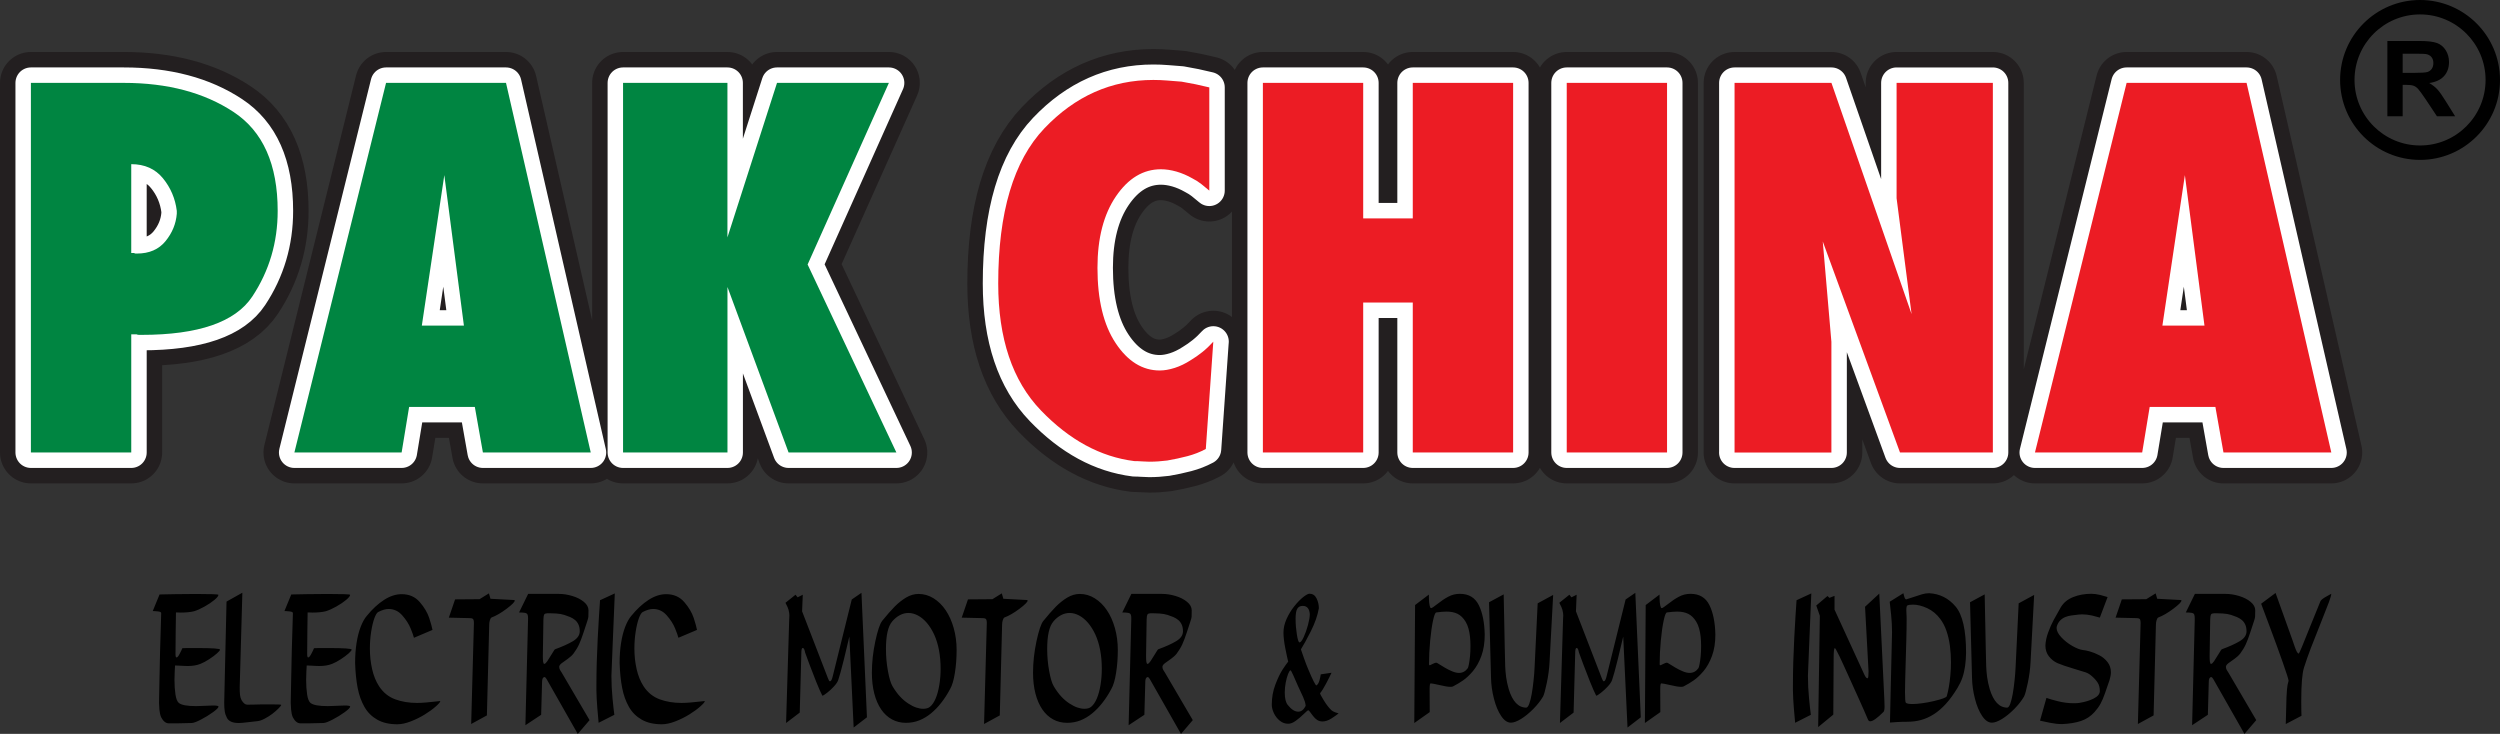 <?xml version="1.0" encoding="UTF-8"?>
<svg id="Layer_1" data-name="Layer 1" xmlns="http://www.w3.org/2000/svg" viewBox="0 0 656.97 192.85">
  <rect x="0" y="0" width="656.97" height="192.85" fill="#333333" stroke="none"/>
  <defs>
    <style>
      .cls-1 {
        stroke: #231f20;
        stroke-width: 16.24px;
      }

      .cls-1, .cls-2 {
        fill: none;
        stroke-linejoin: round;
      }

      .cls-3 {
        fill-rule: evenodd;
      }

      .cls-3, .cls-4, .cls-5, .cls-6 {
        stroke-width: 0px;
      }

      .cls-5 {
        fill: #ec1c24;
      }

      .cls-6 {
        fill: #008541;
      }

      .cls-2 {
        stroke: #fff;
        stroke-width: 8.12px;
      }
    </style>
  </defs>
  <path class="cls-1" d="M163.73,118.91V21.78h27.43v40.61l13.03-40.61h29.4l-21.36,47.73,23.33,49.4h-28.33l-16.06-43.49v43.49h-27.43ZM110.85,85.57h11.06l-5.15-39.55-5.91,39.55ZM77.36,118.91l24.09-97.13h31.52l22.27,97.13h-28.34l-2.12-11.97h-17.27l-1.97,11.97h-28.18ZM34.48,66.48h.76c.1.1.23.15.38.15h.38c3.23,0,5.73-1.09,7.5-3.26,1.77-2.17,2.75-4.57,2.96-7.2v-.76c-.4-3.23-1.62-6.09-3.64-8.56-2.02-2.47-4.8-3.71-8.33-3.71v23.33ZM8.12,118.91V21.78h24.4c11.52,0,21.14,2.55,28.86,7.65,7.73,5.1,11.59,13.76,11.59,25.99,0,8.28-2.22,15.78-6.67,22.5-4.45,6.72-14.14,10.08-29.09,10.08h-.68c-.25,0-.48-.05-.68-.15h-1.36v31.06H8.12Z"/>
  <path class="cls-6" d="M163.73,118.91V21.78h27.43v40.61l13.03-40.61h29.4l-21.36,47.73,23.33,49.4h-28.33l-16.06-43.49v43.49h-27.43ZM110.85,85.57h11.06l-5.15-39.55-5.91,39.55ZM77.36,118.91l24.09-97.13h31.52l22.27,97.13h-28.34l-2.12-11.97h-17.27l-1.97,11.97h-28.18ZM34.48,66.48h.76c.1.1.23.15.38.15h.38c3.23,0,5.73-1.09,7.5-3.26,1.77-2.17,2.75-4.57,2.96-7.2v-.76c-.4-3.23-1.62-6.09-3.64-8.56-2.02-2.47-4.8-3.71-8.33-3.71v23.33ZM8.12,118.91V21.78h24.4c11.52,0,21.14,2.55,28.86,7.65,7.73,5.1,11.59,13.76,11.59,25.99,0,8.28-2.22,15.78-6.67,22.5-4.45,6.72-14.14,10.08-29.09,10.08h-.68c-.25,0-.48-.05-.68-.15h-1.36v31.06H8.12Z"/>
  <path class="cls-1" d="M568.25,85.57h11.06l-5.15-39.55-5.91,39.55ZM534.76,118.91l24.09-97.13h31.52l22.27,97.13h-28.34l-2.12-11.97h-17.27l-1.97,11.97h-28.18ZM455.82,118.91V21.78h25.46l21.06,60.76-3.94-30.46v-30.3h25.3v97.13h-24.4l-20.3-55.46,2.27,26.37v29.09h-25.46ZM411.72,118.91V21.78h26.36v97.13h-26.36ZM331.87,118.91V21.78h26.36v35.61h13.03V21.78h26.37v97.13h-26.37v-39.4h-13.03v39.4h-26.36ZM318.84,89.81l-1.97,28.18c-1.52.81-3.13,1.44-4.85,1.89-1.72.45-3.49.83-5.3,1.14-.81.1-1.59.18-2.35.23-.76.05-1.54.08-2.35.08-.61,0-1.24-.03-1.89-.08-.66-.05-1.34-.08-2.05-.08-8.89-1.11-17.07-5.56-24.55-13.33-7.48-7.78-11.21-18.89-11.21-33.34,0-18.69,4.04-32.27,12.12-40.76,8.08-8.49,17.63-12.73,28.64-12.73,1.21,0,2.42.05,3.64.15,1.21.1,2.47.2,3.79.3,1.21.2,2.42.43,3.64.68,1.21.25,2.42.53,3.64.83v27.12c-.71-.61-1.41-1.19-2.12-1.74-.71-.56-1.47-1.03-2.27-1.44-1.41-.81-2.83-1.41-4.24-1.82-1.41-.4-2.78-.61-4.09-.61-4.65,0-8.59,2.37-11.82,7.12-3.23,4.75-4.85,11.01-4.85,18.79,0,8.38,1.59,14.98,4.77,19.77,3.18,4.8,7.05,7.2,11.59,7.2,1.21,0,2.53-.23,3.94-.68,1.41-.45,2.83-1.14,4.24-2.05,1.01-.61,2.02-1.31,3.03-2.12,1.01-.81,1.97-1.72,2.88-2.73Z"/>
  <path class="cls-5" d="M568.25,85.57h11.06l-5.15-39.55-5.91,39.55ZM534.76,118.91l24.09-97.13h31.52l22.27,97.13h-28.34l-2.12-11.97h-17.27l-1.97,11.97h-28.18ZM455.82,118.91V21.78h25.46l21.06,60.76-3.94-30.46v-30.3h25.3v97.13h-24.4l-20.3-55.46,2.27,26.37v29.09h-25.46ZM411.72,118.91V21.78h26.36v97.13h-26.36ZM331.87,118.91V21.78h26.36v35.61h13.03V21.78h26.37v97.13h-26.37v-39.4h-13.03v39.4h-26.36ZM318.84,89.81l-1.97,28.18c-1.52.81-3.13,1.44-4.85,1.89-1.72.45-3.49.83-5.3,1.14-.81.1-1.59.18-2.35.23-.76.05-1.54.08-2.35.08-.61,0-1.24-.03-1.89-.08-.66-.05-1.34-.08-2.05-.08-8.89-1.11-17.07-5.56-24.55-13.33-7.48-7.78-11.21-18.89-11.21-33.34,0-18.69,4.04-32.27,12.12-40.76,8.08-8.49,17.63-12.73,28.64-12.73,1.21,0,2.42.05,3.64.15,1.21.1,2.47.2,3.79.3,1.21.2,2.42.43,3.64.68,1.21.25,2.42.53,3.64.83v27.12c-.71-.61-1.41-1.19-2.12-1.74-.71-.56-1.47-1.03-2.27-1.44-1.41-.81-2.83-1.41-4.24-1.82-1.41-.4-2.78-.61-4.09-.61-4.65,0-8.59,2.37-11.82,7.12-3.23,4.75-4.85,11.01-4.85,18.79,0,8.38,1.59,14.98,4.77,19.77,3.18,4.8,7.05,7.2,11.59,7.2,1.21,0,2.53-.23,3.94-.68,1.41-.45,2.83-1.14,4.24-2.05,1.01-.61,2.02-1.31,3.03-2.12,1.01-.81,1.97-1.72,2.88-2.73Z"/>
  <path class="cls-3" d="M635.96,3.79c9.51,0,17.22,7.71,17.22,17.22s-7.71,17.22-17.22,17.22-17.22-7.71-17.22-17.22,7.71-17.22,17.22-17.22M635.96,0c11.6,0,21.01,9.41,21.01,21.01s-9.41,21.01-21.01,21.01-21.01-9.41-21.01-21.01,9.41-21.01,21.01-21.01Z"/>
  <path class="cls-4" d="M631.38,19.15h2.96c1.92,0,3.11-.08,3.59-.24.47-.16.85-.44,1.12-.84.27-.4.41-.89.41-1.49,0-.67-.18-1.2-.53-1.62-.35-.41-.86-.67-1.5-.77-.33-.05-1.3-.07-2.92-.07h-3.12v5.03ZM627.37,30.56V10.77h8.42c2.11,0,3.65.18,4.61.53.96.35,1.73.99,2.3,1.89.58.91.87,1.95.87,3.12,0,1.49-.43,2.71-1.3,3.68-.87.97-2.17,1.58-3.9,1.83.86.5,1.57,1.05,2.13,1.66.56.6,1.32,1.68,2.27,3.22l2.41,3.86h-4.78l-2.87-4.32c-1.03-1.53-1.73-2.5-2.11-2.9-.38-.4-.78-.67-1.2-.82-.43-.15-1.1-.22-2.02-.22h-.81v8.26h-4.01Z"/>
  <path class="cls-2" d="M163.73,118.91V21.78h27.43v40.61l13.03-40.61h29.4l-21.36,47.73,23.33,49.4h-28.33l-16.06-43.49v43.49h-27.43ZM110.85,85.57h11.06l-5.15-39.55-5.91,39.55ZM77.36,118.91l24.09-97.13h31.52l22.27,97.13h-28.34l-2.12-11.97h-17.27l-1.97,11.97h-28.18ZM34.48,66.48h.76c.1.1.23.15.38.15h.38c3.23,0,5.73-1.09,7.5-3.26,1.77-2.17,2.75-4.57,2.96-7.2v-.76c-.4-3.23-1.62-6.09-3.64-8.56-2.02-2.47-4.8-3.71-8.33-3.71v23.33ZM8.12,118.91V21.78h24.4c11.52,0,21.14,2.55,28.86,7.65,7.73,5.1,11.59,13.76,11.59,25.99,0,8.28-2.22,15.78-6.67,22.5-4.45,6.72-14.14,10.08-29.09,10.08h-.68c-.25,0-.48-.05-.68-.15h-1.36v31.06H8.12Z"/>
  <path class="cls-6" d="M163.73,118.91V21.78h27.43v40.61l13.03-40.61h29.4l-21.36,47.73,23.33,49.4h-28.33l-16.06-43.49v43.49h-27.43ZM110.85,85.57h11.06l-5.15-39.55-5.91,39.55ZM77.36,118.91l24.09-97.13h31.52l22.27,97.13h-28.34l-2.12-11.97h-17.27l-1.97,11.97h-28.18ZM34.48,66.48h.76c.1.1.23.15.38.15h.38c3.23,0,5.73-1.09,7.5-3.26,1.77-2.17,2.75-4.57,2.96-7.2v-.76c-.4-3.23-1.62-6.09-3.64-8.56-2.02-2.47-4.8-3.71-8.33-3.71v23.33ZM8.12,118.91V21.78h24.4c11.52,0,21.14,2.55,28.86,7.65,7.73,5.1,11.59,13.76,11.59,25.99,0,8.28-2.22,15.78-6.67,22.5-4.45,6.72-14.14,10.08-29.09,10.08h-.68c-.25,0-.48-.05-.68-.15h-1.36v31.06H8.12Z"/>
  <path class="cls-2" d="M568.25,85.57h11.06l-5.15-39.55-5.91,39.55ZM534.76,118.91l24.09-97.13h31.52l22.27,97.13h-28.34l-2.12-11.97h-17.27l-1.97,11.97h-28.18ZM455.82,118.91V21.78h25.46l21.06,60.76-3.94-30.46v-30.3h25.3v97.13h-24.4l-20.3-55.46,2.27,26.37v29.09h-25.46ZM411.72,118.91V21.78h26.36v97.13h-26.36ZM331.87,118.91V21.78h26.36v35.61h13.03V21.78h26.37v97.13h-26.37v-39.4h-13.03v39.4h-26.36ZM318.84,89.81l-1.97,28.18c-1.52.81-3.13,1.44-4.85,1.89-1.72.45-3.49.83-5.3,1.14-.81.1-1.59.18-2.35.23-.76.05-1.54.08-2.35.08-.61,0-1.24-.03-1.89-.08-.66-.05-1.34-.08-2.05-.08-8.89-1.11-17.07-5.56-24.55-13.33-7.48-7.78-11.21-18.89-11.21-33.34,0-18.69,4.04-32.27,12.12-40.76,8.08-8.49,17.63-12.73,28.64-12.73,1.21,0,2.42.05,3.64.15,1.21.1,2.47.2,3.79.3,1.21.2,2.42.43,3.64.68,1.21.25,2.42.53,3.64.83v27.12c-.71-.61-1.41-1.19-2.12-1.74-.71-.56-1.47-1.03-2.27-1.44-1.41-.81-2.83-1.41-4.24-1.82-1.41-.4-2.78-.61-4.09-.61-4.65,0-8.59,2.37-11.82,7.12-3.23,4.75-4.85,11.01-4.85,18.79,0,8.38,1.59,14.98,4.77,19.77,3.18,4.8,7.05,7.2,11.59,7.2,1.21,0,2.53-.23,3.94-.68,1.41-.45,2.83-1.14,4.24-2.05,1.01-.61,2.02-1.31,3.03-2.12,1.01-.81,1.97-1.72,2.88-2.73Z"/>
  <path class="cls-5" d="M568.25,85.57h11.06l-5.15-39.55-5.91,39.55ZM534.76,118.91l24.09-97.13h31.52l22.27,97.13h-28.34l-2.12-11.97h-17.27l-1.97,11.97h-28.18ZM455.82,118.91V21.78h25.46l21.06,60.76-3.94-30.46v-30.3h25.3v97.13h-24.4l-20.3-55.46,2.27,26.37v29.09h-25.46ZM411.72,118.91V21.78h26.36v97.13h-26.36ZM331.87,118.91V21.78h26.36v35.61h13.03V21.78h26.37v97.13h-26.37v-39.4h-13.03v39.4h-26.36ZM318.84,89.81l-1.97,28.18c-1.52.81-3.13,1.44-4.85,1.89-1.72.45-3.49.83-5.3,1.14-.81.1-1.59.18-2.35.23-.76.05-1.54.08-2.35.08-.61,0-1.24-.03-1.89-.08-.66-.05-1.34-.08-2.05-.08-8.89-1.11-17.07-5.56-24.55-13.33-7.48-7.78-11.21-18.89-11.21-33.34,0-18.69,4.04-32.27,12.12-40.76,8.08-8.49,17.63-12.73,28.64-12.73,1.21,0,2.42.05,3.64.15,1.21.1,2.47.2,3.79.3,1.21.2,2.42.43,3.64.68,1.21.25,2.42.53,3.64.83v27.12c-.71-.61-1.41-1.19-2.12-1.74-.71-.56-1.47-1.03-2.27-1.44-1.41-.81-2.83-1.41-4.24-1.82-1.41-.4-2.78-.61-4.09-.61-4.65,0-8.59,2.37-11.82,7.12-3.23,4.75-4.85,11.01-4.85,18.79,0,8.38,1.59,14.98,4.77,19.77,3.18,4.8,7.05,7.2,11.59,7.2,1.21,0,2.53-.23,3.94-.68,1.41-.45,2.83-1.14,4.24-2.05,1.01-.61,2.02-1.31,3.03-2.12,1.01-.81,1.97-1.72,2.88-2.73Z"/>
  <path class="cls-4" d="M410.73,161c-.05-.49-.2-.99-.42-1.49-.22-.5-.4-.86-.54-1.1l2.64-2.12.55.68,1.36-.68-.18,4.36,6.76,17.5c.04.07.09.19.16.37.06.17.12.3.18.38.06.08.13.13.21.14.29,0,.53-.43.73-1.27l5.01-20.23,2.55-1.75,1.44,32.71-3.49,2.69-1.13-23.91c-.34,1.5-.83,3.55-1.47,6.15-.64,2.59-1.13,4.35-1.46,5.29-.17.49-.54,1.04-1.12,1.67s-1.18,1.19-1.82,1.68c-.63.5-1.04.75-1.23.75-.41-.79-.96-2.03-1.64-3.72-.68-1.7-1.27-3.23-1.78-4.6-.51-1.38-.88-2.39-1.11-3.03-.03-.2-.09-.45-.19-.74-.1-.29-.24-.44-.41-.44-.17,0-.27.13-.32.4-.05.26-.08.72-.08,1.36l-.41,15.21-3.59,2.74.81-26.9c0-.19.01-.44.03-.75.02-.31.03-.52.03-.66,0-.07-.02-.3-.06-.68M395.15,156.21l.29,14.41c.05,2.18.09,3.69.11,4.52.03.83.11,1.76.24,2.78.14,1.02.37,2.07.68,3.16.99,3.25,2.53,4.88,4.64,4.88.29-.06.55-.42.78-1.08.24-.66.44-1.5.63-2.53.18-1.03.34-2.17.47-3.42.14-1.25.23-2.44.28-3.56l.81-16.82,4.07-2.21-.95,17.72c-.09,1.73-.33,3.53-.72,5.41-.39,1.88-.72,3.07-.99,3.58-.64,1.09-1.5,2.18-2.58,3.28-1.08,1.08-2.15,1.96-3.21,2.61-1.07.65-1.95.97-2.64.97-.93,0-1.79-.58-2.57-1.75-.79-1.17-1.43-2.68-1.9-4.54-.48-1.85-.73-3.69-.77-5.5l-.52-19.85,3.82-2.06ZM377.43,160.95c-.27.03-.55.74-.85,2.14-.3,1.39-.55,3.15-.75,5.26-.2,2.12-.3,4.19-.3,6.2,0,.18.06.27.18.27.08,0,.33-.12.76-.34.43-.22.74-.34.94-.34.06,0,.15.03.27.09.65.4,1.31.81,1.99,1.21.67.4,1.33.73,1.98.99.64.27,1.23.4,1.76.4.95,0,1.72-.42,2.31-1.25.08-.11.18-.46.29-1.04.12-.58.21-1.26.29-2.07.08-.8.12-1.69.12-2.67,0-.89-.04-1.71-.12-2.47-.08-.75-.21-1.47-.4-2.15-.18-.68-.44-1.28-.76-1.81-.59-.97-1.29-1.66-2.1-2.06-.81-.4-1.77-.59-2.9-.59-.73,0-1.63.07-2.7.22ZM371.87,158.99l3.62-2.74c0,.84.03,1.53.08,2.11.05.57.16,1,.3,1.31.07.09.15.14.22.14.18,0,.73-.37,1.67-1.11.93-.75,1.87-1.38,2.81-1.88.95-.52,1.97-.77,3.08-.77,2.32,0,3.97.99,4.95,2.95.98,1.97,1.5,4.56,1.57,7.76,0,2.13-.29,3.99-.87,5.59-.58,1.6-1.33,2.93-2.22,4-.9,1.06-1.77,1.88-2.61,2.46-.84.58-1.73,1.11-2.67,1.59-.12.06-.35.09-.7.09-.55,0-1.48-.15-2.77-.46-1.3-.3-2.09-.45-2.39-.45-.17.03-.25.56-.25,1.59l.03,5.96-4.06,2.87.21-31ZM340.47,162.76c0,1.25.11,2.57.33,3.97.22,1.39.45,2.09.7,2.09.31-.01.67-.48,1.1-1.4.42-.92.8-1.97,1.12-3.17.32-1.2.48-2.15.48-2.87-.11-1.44-.73-2.16-1.86-2.16-.64,0-1.12.24-1.42.73-.31.48-.46,1.42-.46,2.82ZM339.14,176.16c-.19.01-.4.34-.65.96-.25.63-.45,1.38-.62,2.27-.17.89-.25,1.76-.25,2.62,0,1.53.27,2.62.8,3.26.93,1.17,1.85,1.75,2.75,1.75.78,0,1.43-.5,1.94-1.51,0-.31-.08-.69-.22-1.16-.15-.46-.3-.86-.45-1.18-.15-.32-.35-.76-.61-1.32-.26-.56-.49-1.05-.7-1.5-.46-1.05-.88-2.01-1.27-2.89-.39-.88-.64-1.32-.73-1.32ZM337.28,166.25c0-1.18.27-2.38.81-3.59.55-1.21,1.22-2.33,2.04-3.35.81-1.02,1.6-1.82,2.34-2.41.75-.58,1.29-.88,1.64-.88.83,0,1.45.4,1.86,1.22.4.81.61,1.68.61,2.6-.33,1.89-1.03,3.9-2.1,6.03-1.08,2.13-1.95,3.72-2.62,4.77.19.55.46,1.33.81,2.33.35,1.01.72,1.97,1.11,2.89,1.19,2.84,1.92,4.26,2.16,4.26.35-.22.62-.66.8-1.32.18-.67.29-1.2.34-1.59l2.83-.42c-.32.7-.79,1.64-1.41,2.81-.61,1.17-1.15,2.03-1.6,2.57,0,.2.34.85,1.03,1.96.68,1.1,1.34,1.94,1.98,2.53.22.19.53.36.94.52.4.15.71.25.92.29-.42.35-1.04.8-1.88,1.33-.83.53-1.62.79-2.35.79-.53,0-.99-.13-1.39-.39-.39-.25-.76-.61-1.12-1.08-.36-.46-.63-.83-.81-1.08-.18-.26-.32-.39-.44-.39-.11,0-.51.34-1.21,1.02-.69.68-1.39,1.26-2.08,1.76-.69.5-1.35.76-1.96.76-.8,0-1.53-.25-2.18-.77-.65-.51-1.17-1.16-1.56-1.96-.38-.79-.58-1.55-.58-2.27,0-1.87.31-3.64.95-5.31.63-1.66,1.27-2.99,1.92-3.98.65-.98,1.13-1.66,1.44-2.03-.2-.8-.45-1.98-.76-3.53-.31-1.56-.47-2.93-.48-4.13ZM301.17,172.3c0,.64.02,1.16.07,1.56.05.4.16.61.31.61.24-.04.5-.28.79-.71.29-.43.68-1.06,1.18-1.88.49-.83.78-1.25.86-1.26,1.97-.72,3.54-1.43,4.71-2.13,1.18-.71,1.77-1.57,1.78-2.58,0-.7-.11-1.3-.34-1.79-.23-.49-.53-.9-.91-1.2-.37-.31-.8-.56-1.28-.77-.48-.2-.98-.38-1.5-.55-.63-.2-1.36-.33-2.16-.38-.81-.05-1.43-.07-1.85-.07-.73,0-1.16.09-1.27.28-.16.32-.24.79-.24,1.42l-.15,9.47ZM297.16,161.54c-.08-.25-.3-.4-.65-.48-.36-.07-.88-.11-1.59-.11l2.39-4.88h8.08c1.13,0,2.31.18,3.51.54,1.21.36,2.22.87,3.04,1.54.82.67,1.23,1.42,1.23,2.24s0,1.41-.03,1.69c-.03.28-.12.64-.27,1.09-.22.64-.54,1.62-.97,2.95-.43,1.32-.83,2.38-1.2,3.19-.37.81-.86,1.62-1.47,2.44-.38.49-.9.96-1.52,1.4-.63.44-1.14.81-1.55,1.11-.41.3-.64.61-.69.93,0,.34.08.63.23.88.16.25.31.5.46.73l7.29,12.44-3.1,3.62-7.96-14c-.05-.09-.13-.22-.23-.4-.11-.19-.21-.32-.3-.41-.1-.08-.21-.13-.31-.13-.38.1-.58.52-.58,1.27l-.24,8.65-4.14,2.74.67-26.79c.01-.23.02-.44.02-.64,0-.19.01-.42.01-.7,0-.4-.04-.7-.12-.9ZM276.83,163.31c-1.1,1.27-1.64,3.68-1.64,7.23,0,1.97.17,3.9.52,5.8.34,1.9.75,3.24,1.21,4.01.64,1.07,1.29,1.96,1.95,2.67.66.72,1.38,1.33,2.14,1.83.77.5,1.48.87,2.13,1.08.65.22,1.25.33,1.81.33.78,0,1.38-.17,1.79-.52.57-.46,1.07-1.18,1.49-2.17.42-.99.74-2.18.97-3.56.23-1.38.34-2.8.34-4.24,0-3.54-.57-6.54-1.7-9.03-.56-1.2-1.2-2.22-1.92-3.06-.72-.84-1.49-1.48-2.33-1.93-.83-.44-1.67-.67-2.52-.67-.76,0-1.51.19-2.23.57-.73.38-1.4.93-2.01,1.64ZM274.18,163.17c1.23-1.52,2.32-2.76,3.26-3.72.94-.96,1.95-1.76,3.02-2.41,1.08-.64,2.17-.96,3.29-.96,1.4,0,2.71.38,3.93,1.14,1.23.76,2.29,1.8,3.19,3.13.9,1.32,1.6,2.89,2.11,4.69.51,1.8.77,3.73.77,5.77s-.15,4.09-.45,5.99c-.3,1.91-.72,3.33-1.27,4.28-.7,1.32-1.47,2.51-2.31,3.58-.83,1.08-1.74,2.01-2.7,2.8-.97.8-2,1.41-3.1,1.85-1.09.43-2.26.64-3.5.64-1.37,0-2.59-.31-3.69-.91-1.1-.61-2.04-1.47-2.82-2.62-.78-1.14-1.39-2.53-1.81-4.17-.42-1.64-.63-3.47-.63-5.49,0-2.67.3-5.41.9-8.23.6-2.81,1.2-4.6,1.8-5.36ZM258.35,162.44l-5.62-.13,1.64-4.8,6.43-.05,2.46-1.53.41,1.42,6.17.33c.14,0,.21.05.21.14,0,.37-.72,1.09-2.17,2.18-1.45,1.08-2.76,1.84-3.92,2.27-.17.07-.31.31-.44.7-.12.4-.18.78-.18,1.18l-.61,23.85-4.13,2.26.72-26.57c0-.41-.05-.71-.15-.9-.12-.23-.4-.34-.84-.34ZM234.46,163.31c-1.1,1.27-1.64,3.68-1.64,7.23,0,1.97.17,3.9.52,5.8.34,1.9.75,3.24,1.21,4.01.64,1.07,1.29,1.96,1.95,2.67.66.72,1.38,1.33,2.14,1.83.77.5,1.48.87,2.13,1.08.65.22,1.25.33,1.81.33.78,0,1.38-.17,1.8-.52.57-.46,1.07-1.18,1.49-2.17.42-.99.74-2.18.97-3.56.23-1.38.34-2.8.34-4.24,0-3.54-.57-6.54-1.7-9.03-.56-1.2-1.2-2.22-1.92-3.06-.72-.84-1.49-1.48-2.33-1.93-.83-.44-1.67-.67-2.52-.67-.76,0-1.51.19-2.23.57-.73.38-1.4.93-2.01,1.64ZM231.81,163.17c1.23-1.52,2.32-2.76,3.26-3.72.94-.96,1.95-1.76,3.02-2.41,1.08-.64,2.17-.96,3.29-.96,1.4,0,2.71.38,3.94,1.14,1.23.76,2.29,1.8,3.19,3.13.89,1.32,1.6,2.89,2.11,4.69.51,1.8.77,3.73.77,5.77s-.15,4.09-.45,5.99c-.3,1.91-.72,3.33-1.27,4.28-.7,1.32-1.47,2.51-2.31,3.58-.83,1.08-1.74,2.01-2.7,2.8-.97.8-2,1.41-3.1,1.85-1.09.43-2.26.64-3.49.64-1.37,0-2.59-.31-3.69-.91-1.1-.61-2.04-1.47-2.82-2.62-.78-1.14-1.39-2.53-1.81-4.17-.42-1.64-.63-3.47-.63-5.49,0-2.67.3-5.41.9-8.23.6-2.81,1.2-4.6,1.8-5.36ZM207.37,161c-.05-.49-.2-.99-.42-1.49-.22-.5-.4-.86-.54-1.1l2.64-2.12.55.68,1.36-.68-.18,4.36,6.76,17.5c.04.07.09.19.16.37.06.17.12.3.18.38.06.08.13.13.21.14.29,0,.53-.43.73-1.27l5.01-20.23,2.55-1.75,1.44,32.71-3.49,2.69-1.13-23.91c-.34,1.5-.83,3.55-1.47,6.15-.64,2.59-1.13,4.35-1.46,5.29-.17.49-.54,1.04-1.12,1.67s-1.18,1.19-1.82,1.68c-.63.5-1.04.75-1.23.75-.41-.79-.96-2.03-1.64-3.72-.68-1.7-1.27-3.23-1.78-4.6-.51-1.38-.88-2.39-1.11-3.03-.02-.2-.09-.45-.19-.74-.1-.29-.24-.44-.41-.44-.17,0-.27.13-.32.4-.05.26-.08.72-.08,1.36l-.41,15.21-3.59,2.74.81-26.9c0-.19.01-.44.03-.75.02-.31.03-.52.03-.66,0-.07-.02-.3-.06-.68ZM183.14,165.54l-4.86,2.06c-.14-.55-.43-1.39-.89-2.5-.45-1.11-1.17-2.24-2.16-3.37-.99-1.13-2.19-1.7-3.61-1.7-.79,0-1.7.27-2.74.81-.34.19-.67.75-1.01,1.68-.33.93-.61,2.1-.83,3.53-.22,1.42-.33,2.89-.33,4.39,0,1.88.2,3.69.59,5.41.39,1.72,1,3.23,1.84,4.51,1.08,1.64,2.49,2.77,4.22,3.41,1.74.64,3.65.95,5.74.95.71,0,1.52-.04,2.42-.12.9-.08,1.72-.17,2.47-.25.75-.09,1.16-.13,1.23-.13,0,.25-.39.72-1.18,1.42-.79.7-1.75,1.4-2.88,2.1-1.13.7-2.35,1.31-3.67,1.82-1.32.52-2.51.77-3.57.77-2.1,0-3.86-.4-5.29-1.22-1.42-.81-2.54-1.92-3.35-3.35-.81-1.42-1.41-3.07-1.78-4.97-.37-1.89-.59-4.07-.67-6.54,0-1.88.12-3.63.37-5.23.25-1.61.61-3.03,1.08-4.26.47-1.23,1.01-2.21,1.62-2.92,1.45-1.78,2.96-3.18,4.53-4.19,1.56-1.01,3.11-1.51,4.63-1.51,1.99,0,3.57.7,4.77,2.09,1.2,1.39,2.02,2.79,2.48,4.19.46,1.41.74,2.45.86,3.13ZM161.45,187.84l-4.14,2.1c-.09-.83-.2-2.12-.34-3.84-.14-1.73-.22-3.26-.24-4.59v-1.51c0-3.87.12-8.01.35-12.41.24-4.41.44-7.69.6-9.86l3.88-1.79c-.04.99-.1,2.43-.18,4.31-.08,1.88-.19,4.59-.34,8.15-.15,3.56-.27,6.61-.37,9.17,0,2,.1,3.99.29,5.95.19,1.97.35,3.41.48,4.33ZM142.65,172.3c0,.64.02,1.16.07,1.56.05.4.16.61.31.61.24-.04.5-.28.79-.71.29-.43.68-1.06,1.18-1.88.49-.83.78-1.25.86-1.26,1.97-.72,3.54-1.43,4.71-2.13,1.18-.71,1.77-1.57,1.78-2.58,0-.7-.11-1.3-.34-1.79-.23-.49-.53-.9-.91-1.2-.37-.31-.8-.56-1.28-.77-.48-.2-.98-.38-1.5-.55-.63-.2-1.36-.33-2.16-.38-.81-.05-1.43-.07-1.85-.07-.73,0-1.16.09-1.27.28-.16.32-.24.79-.24,1.42l-.15,9.47ZM138.64,161.54c-.08-.25-.3-.4-.65-.48-.36-.07-.88-.11-1.59-.11l2.39-4.88h8.08c1.13,0,2.31.18,3.51.54,1.21.36,2.22.87,3.04,1.54.82.67,1.23,1.42,1.23,2.24s0,1.41-.03,1.69c-.03.28-.12.64-.27,1.09-.22.64-.54,1.62-.97,2.95-.43,1.32-.83,2.38-1.2,3.19-.37.81-.86,1.62-1.47,2.44-.38.49-.9.96-1.52,1.4-.63.44-1.14.81-1.55,1.11-.41.3-.64.61-.69.93,0,.34.08.63.23.88.16.25.31.5.46.73l7.29,12.44-3.1,3.62-7.96-14c-.05-.09-.13-.22-.23-.4-.11-.19-.21-.32-.3-.41-.1-.08-.21-.13-.31-.13-.38.1-.58.52-.58,1.27l-.24,8.65-4.14,2.74.67-26.79c.01-.23.02-.44.02-.64,0-.19.01-.42.01-.7,0-.4-.04-.7-.12-.9ZM123.57,162.44l-5.62-.13,1.64-4.8,6.43-.05,2.46-1.53.41,1.42,6.17.33c.14,0,.21.05.21.14,0,.37-.72,1.09-2.17,2.18-1.45,1.08-2.76,1.84-3.92,2.27-.17.07-.31.31-.44.7-.12.4-.18.78-.18,1.18l-.61,23.85-4.13,2.26.72-26.57c0-.41-.05-.71-.15-.9-.12-.23-.4-.34-.84-.34ZM113.64,165.54l-4.86,2.06c-.14-.55-.43-1.39-.89-2.5-.46-1.11-1.17-2.24-2.17-3.37-.99-1.13-2.19-1.7-3.61-1.7-.79,0-1.7.27-2.74.81-.34.19-.67.75-1.01,1.68-.33.93-.61,2.1-.83,3.53-.22,1.42-.33,2.89-.33,4.39,0,1.88.2,3.69.59,5.41.39,1.72,1,3.23,1.84,4.51,1.08,1.64,2.49,2.77,4.22,3.41,1.74.64,3.65.95,5.74.95.71,0,1.52-.04,2.42-.12.9-.08,1.72-.17,2.47-.25.75-.09,1.16-.13,1.23-.13,0,.25-.39.72-1.18,1.42-.79.7-1.75,1.4-2.88,2.1-1.13.7-2.35,1.31-3.67,1.82-1.32.52-2.51.77-3.57.77-2.1,0-3.86-.4-5.29-1.22-1.42-.81-2.54-1.92-3.35-3.35-.81-1.42-1.41-3.07-1.78-4.97-.37-1.89-.59-4.07-.67-6.54,0-1.88.12-3.63.37-5.23.25-1.61.61-3.03,1.08-4.26.47-1.23,1.01-2.21,1.62-2.92,1.45-1.78,2.96-3.18,4.53-4.19,1.56-1.01,3.11-1.51,4.63-1.51,1.99,0,3.58.7,4.77,2.09,1.2,1.39,2.02,2.79,2.48,4.19.46,1.41.74,2.45.86,3.13ZM80.84,160.92c-.02,1.07-.05,2.68-.07,4.85-.03,2.17-.05,4.2-.05,6.1,0,.6.09.9.26.9.22,0,.49-.3.81-.91.32-.61.57-1.11.73-1.52.32-.02.72-.03,1.21-.04.49,0,1.42,0,2.78,0,3.94,0,5.91.14,5.91.42,0,.17-.27.5-.81.99-.55.48-1.22.99-2.04,1.52-.81.53-1.57.94-2.28,1.22-.94.38-2.05.57-3.33.57-.25,0-.59,0-1.03-.03-.44-.02-.88-.04-1.32-.07-.44-.02-.77-.04-1.01-.04-.02.29-.05.85-.09,1.65-.04.8-.06,1.52-.06,2.16,0,1.42.09,2.69.26,3.82.17,1.13.47,1.86.87,2.2.68.57,2.18.85,4.52.85.37,0,.91-.02,1.6-.05.69-.03,1.29-.05,1.79-.07.5-.02.87-.04,1.11-.04.95,0,1.42.1,1.42.29,0,.28-.48.76-1.44,1.46-.96.7-2,1.34-3.12,1.92-1.12.59-1.94.9-2.45.93-1.22.05-2.39.07-3.49.08-1.1,0-1.95.01-2.54.01-.8,0-1.48-.54-2.03-1.6-.24-.55-.39-1.23-.45-2-.06-.78-.1-1.38-.1-1.81.02-1.04.05-2.64.09-4.8.04-2.16.1-5.03.18-8.63.09-3.59.19-6.98.3-10.14,0-.22-.27-.37-.83-.43-.55-.06-1.02-.1-1.39-.1l1.79-4.36c.87-.02,2.23-.05,4.06-.08,1.84-.04,3.67-.05,5.5-.05,3.86,0,5.83.07,5.91.22,0,.31-.35.76-1.05,1.34-.69.58-1.56,1.17-2.58,1.74-1.03.58-1.95.99-2.77,1.24-.94.23-2.11.35-3.51.35-.3-.01-.57-.02-.8-.03-.23,0-.38-.01-.48-.01ZM64.96,185.18c.26,0,.93,0,2.02-.03,1.09-.02,1.74-.04,1.97-.05.22,0,.95,0,2.19,0,1.85,0,2.77.04,2.77.13-.02.16-.26.48-.72.94-.47.47-1.01.94-1.63,1.42-.62.47-1.3.9-2.03,1.28-.73.38-1.36.6-1.9.64-.7.08-1.58.17-2.63.3-1.05.13-1.81.19-2.26.19-1.56,0-2.58-.43-3.07-1.29-.31-.58-.52-1.18-.61-1.8-.1-.61-.14-1.38-.14-2.28l.61-26.54,4.16-2.33-.7,24.85c0,.86.03,1.53.08,2,.05.48.18.93.4,1.37.48.81.98,1.2,1.5,1.2ZM46.24,160.92c-.02,1.07-.05,2.68-.07,4.85-.03,2.17-.05,4.2-.05,6.1,0,.6.09.9.26.9.22,0,.49-.3.81-.91.32-.61.57-1.11.73-1.52.32-.02.72-.03,1.21-.04.49,0,1.42,0,2.78,0,3.94,0,5.91.14,5.91.42,0,.17-.27.5-.81.99-.55.48-1.22.99-2.04,1.52-.81.53-1.57.94-2.28,1.22-.94.38-2.05.57-3.33.57-.25,0-.59,0-1.03-.03-.44-.02-.88-.04-1.32-.07-.43-.02-.77-.04-1.01-.04-.02.29-.05.85-.09,1.65-.04.8-.06,1.52-.06,2.16,0,1.42.09,2.69.26,3.82.17,1.13.47,1.86.87,2.2.68.57,2.18.85,4.52.85.37,0,.91-.02,1.6-.05.69-.03,1.29-.05,1.79-.07.5-.02.87-.04,1.11-.04.95,0,1.42.1,1.42.29,0,.28-.48.76-1.44,1.46-.96.7-2,1.34-3.12,1.92-1.12.59-1.94.9-2.45.93-1.22.05-2.39.07-3.49.08-1.1,0-1.95.01-2.54.01-.8,0-1.48-.54-2.03-1.6-.24-.55-.39-1.23-.46-2-.06-.78-.1-1.38-.1-1.81.02-1.04.05-2.64.09-4.8.04-2.16.1-5.03.18-8.63.09-3.59.19-6.98.3-10.14,0-.22-.27-.37-.83-.43-.55-.06-1.02-.1-1.39-.1l1.79-4.36c.87-.02,2.23-.05,4.06-.08,1.84-.04,3.67-.05,5.5-.05,3.86,0,5.83.07,5.91.22,0,.31-.35.76-1.05,1.34-.69.58-1.56,1.17-2.58,1.74-1.03.58-1.95.99-2.77,1.24-.94.23-2.11.35-3.51.35-.3-.01-.57-.02-.8-.03-.23,0-.38-.01-.48-.01Z"/>
  <path class="cls-4" d="M604.06,171.74c.1-.02.38-.58.84-1.7.47-1.12,1.15-2.82,2.06-5.1.91-2.27,1.85-4.58,2.8-6.89.11-.3.51-.65,1.19-1.07.69-.41,1.25-.73,1.68-.95,0,.37-.21,1.1-.62,2.21-.41,1.11-1.14,2.96-2.18,5.56-1.05,2.6-1.91,4.78-2.58,6.54-.67,1.76-1.26,3.45-1.78,5.07-.49,1.53-.73,4.46-.73,8.79,0,.91,0,1.71.02,2.41.02.7.03,1.2.04,1.49l-4.13,2.17.19-7.05c.02-.49.07-1.17.13-2.04.07-.87.21-1.63.42-2.27,0-.34-.51-1.94-1.52-4.82-1.02-2.88-2.08-5.82-3.21-8.82-1.12-3.01-1.95-5.22-2.48-6.62l3.79-2.83,4.44,12.38c.18.51.36,1.04.55,1.6.19.55.37,1.02.56,1.39.19.37.36.56.51.56M580.66,172.3c0,.64.02,1.16.07,1.56.05.4.16.61.31.61.24-.04.5-.28.79-.71.29-.43.68-1.06,1.18-1.88.49-.83.78-1.25.86-1.26,1.97-.72,3.54-1.43,4.71-2.13,1.18-.71,1.77-1.57,1.78-2.58,0-.7-.11-1.3-.34-1.79-.23-.49-.53-.9-.91-1.2-.37-.31-.8-.56-1.28-.77-.48-.2-.98-.38-1.5-.55-.63-.2-1.35-.33-2.16-.38-.81-.05-1.43-.07-1.85-.07-.73,0-1.16.09-1.27.28-.16.32-.24.79-.24,1.42l-.15,9.47ZM576.64,161.54c-.08-.25-.3-.4-.65-.48-.36-.07-.89-.11-1.59-.11l2.39-4.88h8.08c1.13,0,2.31.18,3.51.54,1.21.36,2.22.87,3.04,1.54.82.67,1.23,1.42,1.23,2.24s-.01,1.41-.04,1.69c-.03.28-.12.64-.27,1.09-.22.64-.54,1.62-.97,2.95-.43,1.32-.83,2.38-1.2,3.19-.37.81-.86,1.62-1.47,2.44-.38.49-.9.96-1.52,1.4-.63.44-1.14.81-1.55,1.11-.41.3-.64.61-.69.93,0,.34.08.63.23.88.16.25.31.5.46.73l7.29,12.44-3.1,3.62-7.96-14c-.05-.09-.13-.22-.23-.4-.11-.19-.21-.32-.3-.41-.1-.08-.21-.13-.31-.13-.38.1-.58.52-.58,1.27l-.24,8.65-4.14,2.74.67-26.79c.01-.23.02-.44.02-.64,0-.19,0-.42,0-.7,0-.4-.04-.7-.12-.9ZM561.57,162.44l-5.62-.13,1.64-4.8,6.43-.05,2.46-1.53.41,1.42,6.16.33c.14,0,.21.05.21.14,0,.37-.72,1.09-2.17,2.18-1.45,1.08-2.76,1.84-3.92,2.27-.17.07-.31.31-.44.7-.12.4-.18.78-.18,1.18l-.61,23.85-4.13,2.26.72-26.57c0-.41-.05-.71-.15-.9-.12-.23-.4-.34-.85-.34ZM553.84,156.92l-2.03,5.38c-.44-.14-1.11-.32-2.01-.54-.91-.21-1.79-.31-2.65-.31-.38,0-.65.02-.81.04-.83.09-1.51.17-2.04.25-.53.07-1.04.21-1.53.4-.5.19-.94.48-1.34.87-.39.38-.69.88-.89,1.47-.06.18-.09.36-.09.55,0,.73.4,1.54,1.22,2.42.81.88,1.78,1.64,2.9,2.29,1.12.64,2.06,1,2.82,1.08.42.03,1.02.15,1.8.37.79.22,1.6.55,2.45.99.85.43,1.58,1.03,2.18,1.79.6.76.9,1.66.9,2.71,0,.57-.12,1.24-.35,2.01-.44,1.26-.84,2.42-1.21,3.5-.37,1.07-.76,1.98-1.16,2.72-.4.75-.94,1.49-1.59,2.21-.98,1.1-2.17,1.88-3.57,2.35-1.41.46-3.05.73-4.95.81-.96,0-2.02-.11-3.18-.34-1.16-.23-2.03-.42-2.62-.56l1.69-5.98c.64.24,1.66.53,3.04.88,1.39.35,2.77.52,4.13.52.68,0,1.17-.03,1.48-.09,1.46-.23,2.72-.61,3.76-1.14,1.05-.52,1.59-1.17,1.62-1.93,0-.92-.19-1.68-.58-2.27-.39-.59-.9-1.17-1.55-1.72-.52-.46-1.04-.77-1.56-.95-.53-.19-1.63-.52-3.31-1.02-1.68-.49-3.06-.97-4.14-1.42-.89-.41-1.64-1.01-2.25-1.79-.61-.79-.91-1.74-.91-2.83.04-1.1.29-2.26.74-3.48.45-1.23.93-2.3,1.42-3.21.48-.91,1.11-2.03,1.88-3.36.72-1.21,1.8-2.1,3.24-2.68,1.45-.58,3.04-.87,4.81-.87.7,0,1.48.11,2.32.31.85.22,1.48.4,1.9.54ZM521.55,156.21l.29,14.41c.05,2.18.09,3.69.11,4.52.03.83.11,1.76.24,2.78.14,1.02.37,2.07.68,3.16.99,3.25,2.53,4.88,4.64,4.88.29-.06.55-.42.78-1.08.24-.66.44-1.5.63-2.53.18-1.03.34-2.17.47-3.42.14-1.25.23-2.44.28-3.56l.81-16.82,4.07-2.21-.95,17.72c-.09,1.73-.33,3.53-.72,5.41-.39,1.88-.72,3.07-.99,3.58-.64,1.09-1.5,2.18-2.58,3.28-1.08,1.08-2.15,1.96-3.21,2.61-1.07.65-1.95.97-2.64.97-.93,0-1.79-.58-2.57-1.75-.79-1.17-1.43-2.68-1.9-4.54-.48-1.85-.73-3.69-.77-5.5l-.52-19.85,3.82-2.06ZM509.85,162.62c-.93-1.24-2.06-2.18-3.4-2.8-1.35-.62-2.6-.93-3.75-.93-.67,0-1.16.07-1.47.22-.18.07-.27.51-.27,1.32.01.2.02.43.03.69.01.25.02.49.03.71,0,.22.02.4.02.52,0,.13,0,.29,0,.49,0,1.38-.02,3.15-.08,5.32-.06,2.18-.11,4.04-.16,5.6-.05,1.55-.09,3.13-.13,4.72-.04,1.59-.06,2.71-.06,3.35,0,1.73.08,2.67.22,2.83.21.23.79.35,1.76.35.7,0,1.56-.07,2.56-.21,1.01-.13,2.02-.33,3.05-.57,1.03-.24,1.84-.47,2.43-.69.6-.22.92-.42.96-.59.21-.72.39-1.53.55-2.44.16-.9.29-1.91.39-3.03.11-1.12.16-2.27.16-3.43,0-1.52-.1-2.98-.28-4.37-.19-1.4-.49-2.7-.91-3.91-.42-1.21-.97-2.27-1.66-3.16ZM497.2,165.99c0-1.39-.08-2.85-.23-4.37-.16-1.53-.28-2.69-.38-3.49l3.59-2.24c.05.26.14.6.27,1.01.14.41.29.61.49.61,2.12-.7,3.5-1.14,4.14-1.34.64-.19,1.26-.28,1.89-.28,2.78.15,5.08,1.31,6.93,3.49,1.84,2.18,2.76,6.23,2.76,12.13-.01,1.2-.1,2.36-.25,3.48-.16,1.12-.39,2.15-.71,3.07-.32.92-.75,1.82-1.29,2.71-1.02,1.68-2.04,3.09-3.08,4.22-1.04,1.14-2.1,2.04-3.19,2.73-1.09.69-2.2,1.18-3.33,1.49-1.14.31-2.35.46-3.63.46-.87,0-1.72.02-2.55.07-.83.05-1.49.1-1.97.14.01-.58.03-1.44.06-2.59.03-1.14.07-2.8.11-4.98.05-2.18.09-4.2.14-6.03.04-1.84.13-5.27.24-10.3ZM481.76,187.8l-3.97,3.27.44-29.25-.94-2.7,2.95-2.5.51.49,1.34-.53v3.62l7.81,17.02c.16.34.3.59.43.76.13.18.29.27.48.27.15-.09.22-.7.22-1.84l-.92-16.96,3.74-3.46,1.33,27.78c0,.22.01.54.03.96.02.42.03.73.03.92,0,.74-.09,1.22-.27,1.42-1.64,1.65-2.81,2.48-3.49,2.48-.26,0-.45-.14-.58-.41-.64-1.52-1.41-3.28-2.31-5.26-.9-1.99-1.68-3.72-2.36-5.22-.67-1.49-1.25-2.78-1.75-3.85-.49-1.08-.85-1.85-1.07-2.3-.17-.32-.34-.66-.52-1.02-.18-.36-.33-.64-.44-.85-.12-.2-.21-.31-.28-.31-.21,0-.31.88-.31,2.66l-.09,14.81ZM475.88,187.84l-4.14,2.1c-.09-.83-.2-2.12-.34-3.84-.14-1.73-.22-3.26-.24-4.59v-1.51c0-3.87.12-8.01.35-12.41.24-4.41.44-7.69.6-9.86l3.88-1.79c-.04.99-.1,2.43-.18,4.31-.08,1.88-.19,4.59-.34,8.15-.15,3.56-.27,6.61-.37,9.17,0,2,.1,3.99.29,5.95.19,1.97.35,3.41.48,4.33ZM438.04,160.95c-.27.03-.55.74-.85,2.14-.3,1.39-.55,3.15-.75,5.26-.2,2.12-.3,4.19-.3,6.2,0,.18.06.27.18.27.08,0,.33-.12.76-.34.43-.22.74-.34.94-.34.06,0,.15.03.27.09.65.4,1.32.81,1.99,1.21.67.4,1.33.73,1.98.99.64.27,1.23.4,1.76.4.95,0,1.72-.42,2.31-1.25.08-.11.18-.46.29-1.04.12-.58.21-1.26.29-2.07.08-.8.12-1.69.12-2.67,0-.89-.04-1.71-.12-2.47-.08-.75-.21-1.47-.4-2.15-.18-.68-.44-1.28-.76-1.81-.59-.97-1.29-1.66-2.1-2.06-.81-.4-1.77-.59-2.9-.59-.73,0-1.63.07-2.7.22ZM432.48,158.99l3.62-2.74c0,.84.03,1.53.08,2.11.06.57.16,1,.3,1.31.07.09.15.14.22.14.18,0,.73-.37,1.67-1.11.93-.75,1.87-1.38,2.81-1.88.95-.52,1.97-.77,3.08-.77,2.32,0,3.97.99,4.95,2.95.98,1.97,1.5,4.56,1.57,7.76,0,2.13-.29,3.99-.88,5.59-.58,1.6-1.33,2.93-2.22,4-.9,1.06-1.77,1.88-2.61,2.46-.84.58-1.73,1.11-2.67,1.59-.12.06-.35.09-.7.09-.55,0-1.48-.15-2.77-.46-1.3-.3-2.09-.45-2.39-.45-.17.03-.25.56-.25,1.59l.03,5.96-4.06,2.87.21-31Z"/>
</svg>